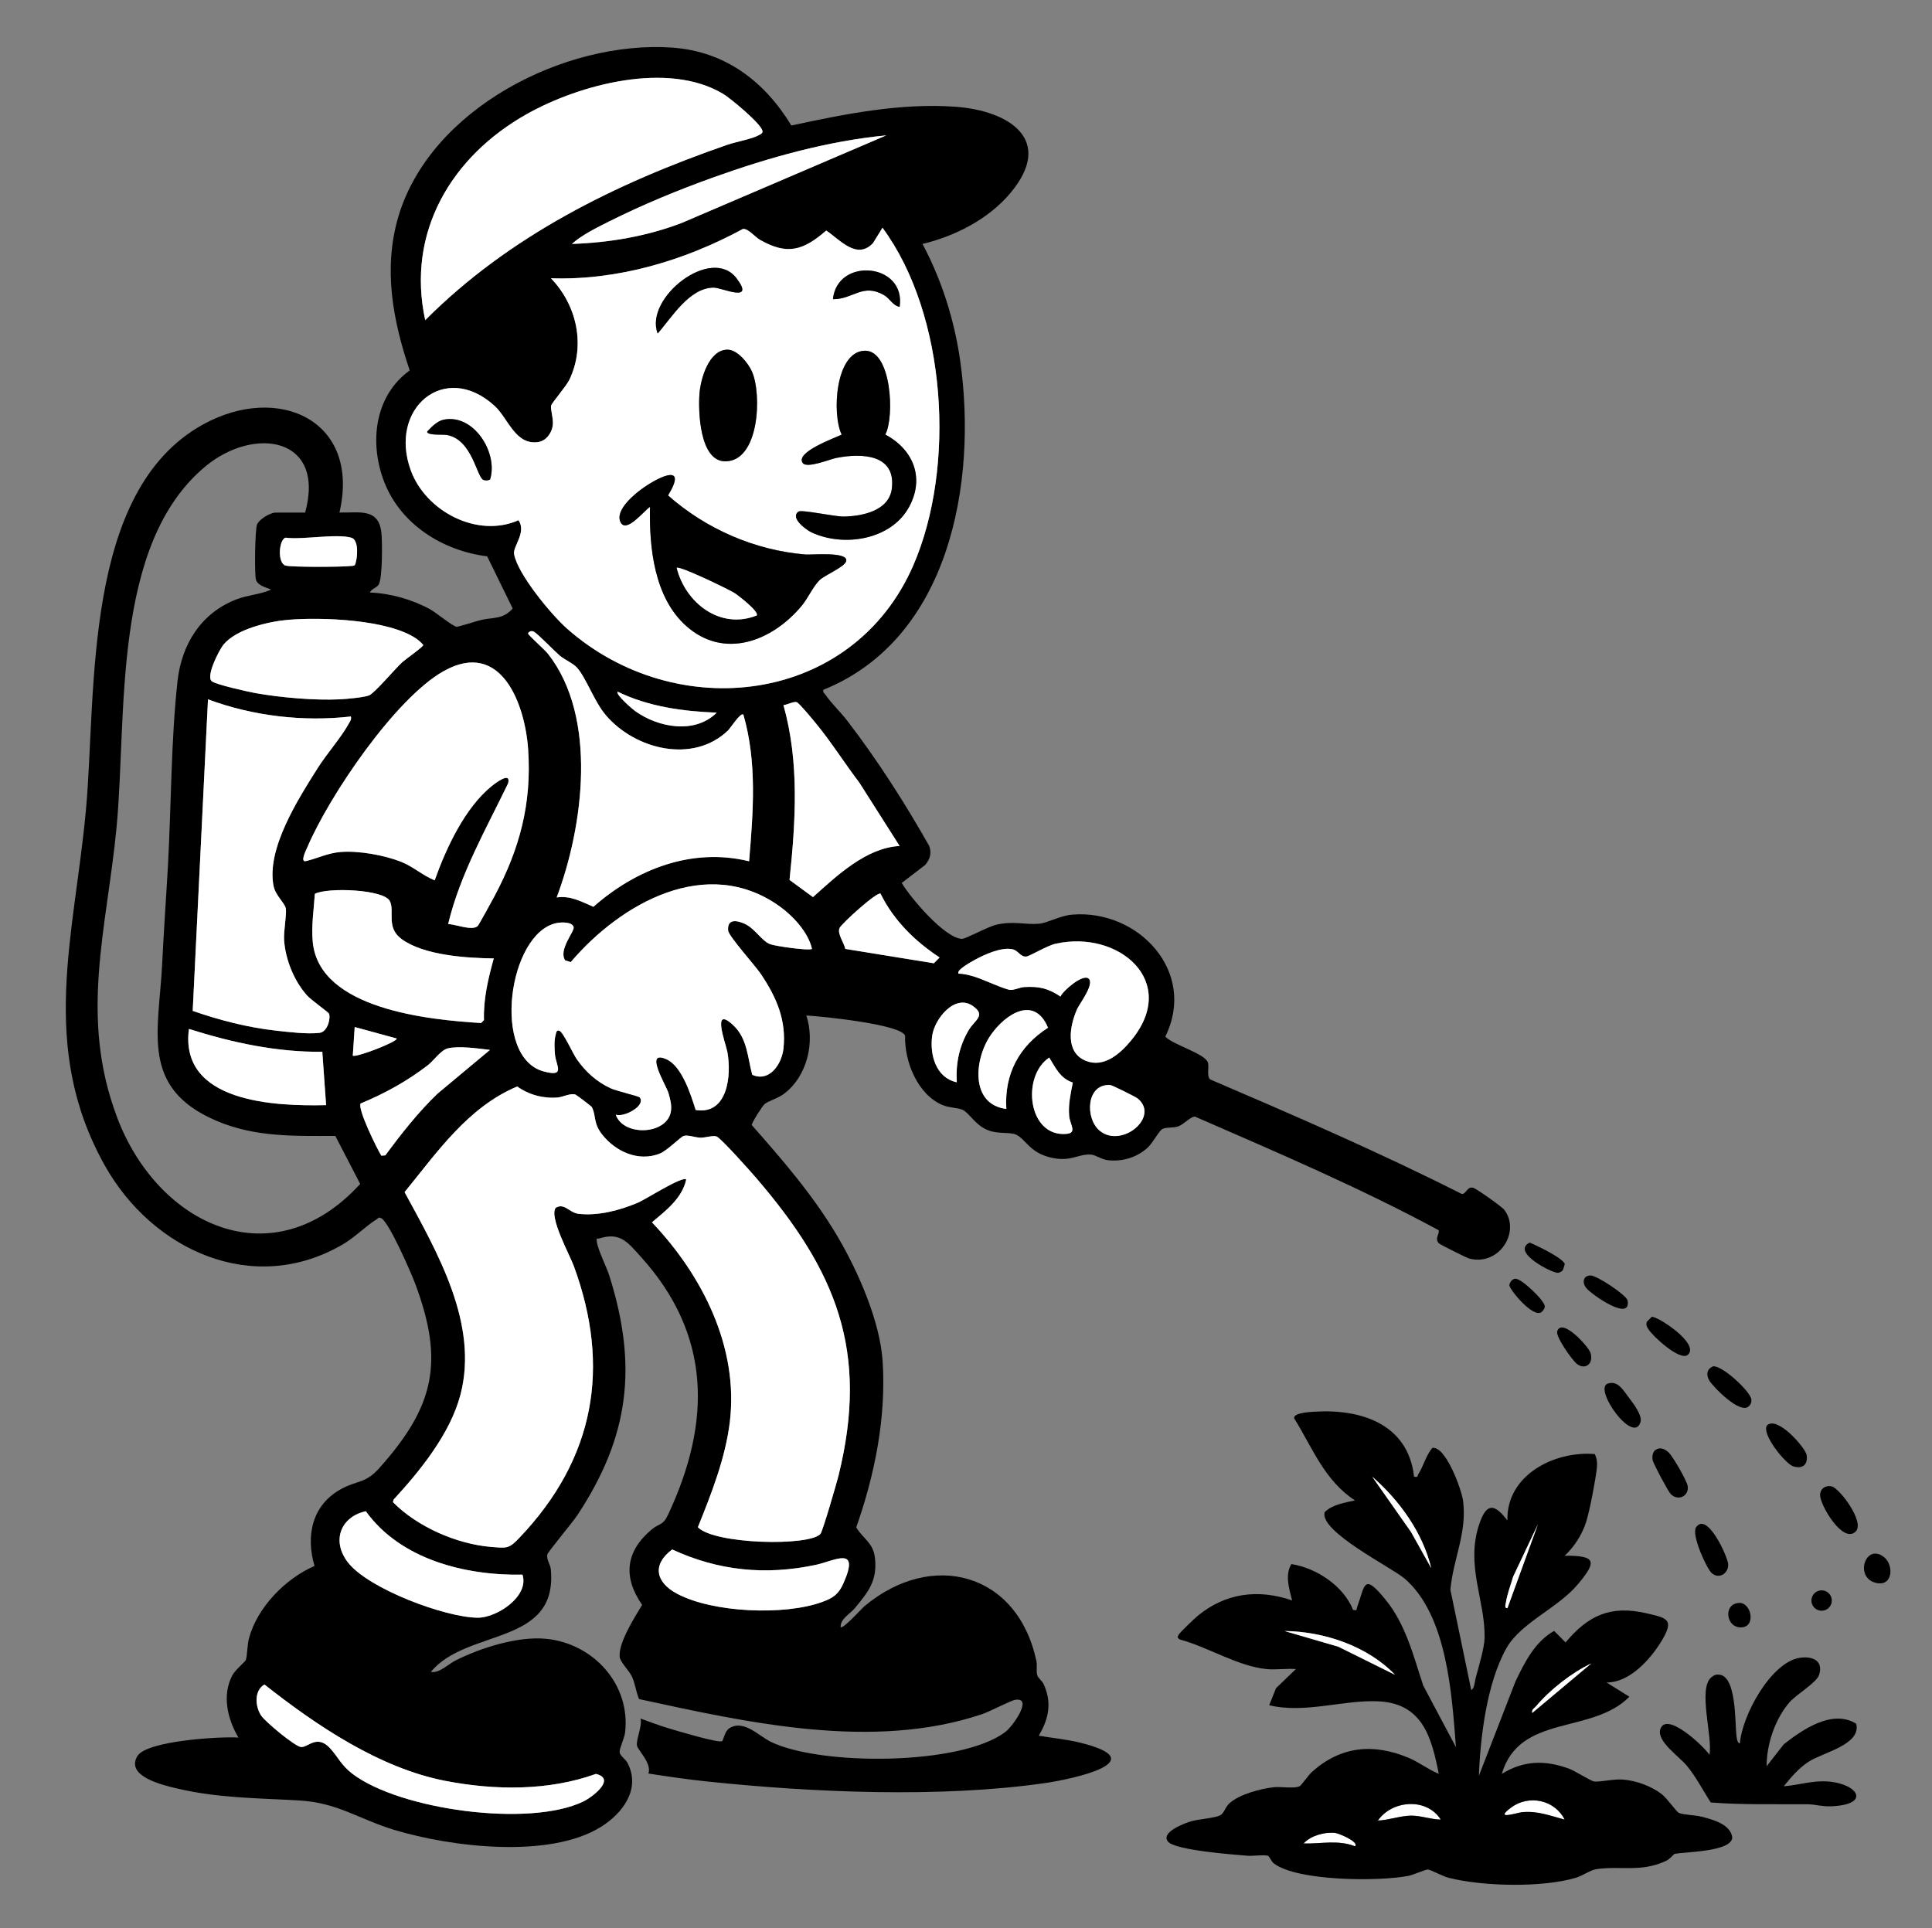 <?xml version="1.0" encoding="UTF-8"?>
<svg id="b" data-name="Layer 1" xmlns="http://www.w3.org/2000/svg" viewBox="0 0 1013.95 1012">
  <rect x="0" y="0" width="1013.95" height="1012" fill="#808080" stroke="none"/>
  <defs>
    <style>
      .c {
        fill: #fff;
      }
    </style>
  </defs>
  <path d="M961.43,780.19c-3.22-.87-6.15,1.1-6.22,4.41-.11,5.19,11.98,25.94,18.7,19.2,4.91-4.93-8.36-22.5-12.48-23.61Z"/>
  <path d="M988.86,817.33c-9.75-7.93-16.06,10.99-3.99,13.53,8.59,1.8,9.09-9.38,3.99-13.53Z"/>
  <path d="M956.02,845.41c2.96,0,5.36-2.4,5.36-5.36s-2.4-5.36-5.36-5.36-5.36,2.4-5.36,5.36,2.4,5.36,5.36,5.36Z"/>
  <path d="M949.24,924.63c7.34-4.84,27.68-8.86,24.95-19.92-12.54-7.76-28.09,2.99-38.06,10.81l-8.98,11.51c-.01-11.47,4.42-24.78,11.97-33.52,3.72-4.3,14.24-10.29,15.57-14.42,2.42-7.48-3.45-9.93-9.98-9-15.35,2.19-30.53,30.56-31.58,44.93-1.47.08-1.76-3.58-1.87-4.61-.71-6.58.02-30.18-8.68-31.42-2-.28-3.04.21-4.53,1.45-7.08,5.91.97,31.69-.92,40.58-2.56-4.12-22.84-23.44-25.82-13.28-1.81,6.19,10.03,14.29,13.8,18.81,5.01,6,8.51,13,12.74,19.49,16.94,1.3,33.85.82,50.83.94,3.82.03,7.49,1.24,12,1.08,21.44-.76,14.58-11.74-1.06-13.02-8.38-.68-15.38,1.88-23.48,2.49,4-4.93,7.72-9.37,13.09-12.91Z"/>
  <path d="M898.43,825.74c4.02,3.35,8.95-.19,8.53-4.95-.37-4.1-11.19-27.82-16.89-19.08-2.43,4.03,5.7,21.81,8.36,24.03Z"/>
  <path d="M941.1,769.6c4.9,1.57,7.87-.87,7.04-5.99-.6-3.66-15.43-20.87-20.84-15.43-2.89,4.54,9.67,20.09,13.8,21.42Z"/>
  <path d="M869.4,760.69c-2.02.84-2.44,3.62-2.09,5.6.32,1.79,8.01,16.21,9.38,17.7,3.92,4.24,9.82,1.23,9.05-3.98-.44-2.95-7.74-15.46-9.94-17.62-1.68-1.65-4.14-2.94-6.4-1.7Z"/>
  <path d="M917.74,738.13c1.12-.94,1.51-2.06,1.42-3.5-.25-4.23-15.91-18.64-20.3-17.44-3.19,1.52-3.52,4.42-1.77,7.41,1.88,3.2,16.17,17.93,20.64,13.53Z"/>
  <path d="M843.79,726.18c-7.8,2.63,13.58,32.53,17.19,20.15,1.01-3.46-3.76-9.69-6-12.62-2.9-3.77-5.8-9.35-11.19-7.53Z"/>
  <path d="M885.73,711.14c6.84-5.69-16.15-20.63-18.88-19.96l-2.57,2.58c-.5,1.77-.04,2.42.81,3.84,2.15,3.61,16.49,16.86,20.64,13.54Z"/>
  <path d="M854.19,682.55c-.48-2.7-16.15-13.22-19.55-13.11-3.81.13-4.47,3.74-2.07,6.67,2.71,3.31,23.66,18.03,21.62,6.44Z"/>
  <path d="M817.25,698.72c-.93,2.85,7.86,15.13,10.19,17.02,4.42,3.59,9.13.04,7.27-5.74-1.04-3.24-15.03-18.71-17.46-11.27Z"/>
  <path d="M817.6,668.06c1.08-.1,1.93-.64,2.63-1.44l.98-3.07c-.29-2.93-14.94-9.98-18.43-11.37-9.97,4.95,11.96,16.13,14.82,15.87Z"/>
  <path d="M809.16,688.56c2.44-2.53,1.73-3.56-.01-6-1.83-2.57-11.26-12.14-14.3-11.38-1.29.33-2.62,1.94-2.71,3.35.02,2.28,12.67,17.73,17.02,14.03Z"/>
  <path d="M912.82,841.3c-8.93.29-6.92,13.98,1.78,12.77,6.99-.97,4.32-12.97-1.78-12.77Z"/>
  <path d="M627.4,586.17c42.97,18.74,86.54,37.31,127.65,59.52.55,2.04-2.3,4.27.08,6.86.61.66,14.7,7.69,15.98,8.02,15.61,4.05,27.02-13.9,18.47-25.47-1.3-1.77-14.64-11.19-16.42-11.68-3.24-.89-3.72,3.57-6.06,3.2-43.14-21.79-87.54-41.04-131.96-60.08-2.02-1.68-.46-6.2-1.2-8.8-1.35-4.74-18.59-9.45-22.36-13.68,16.8-34.09-14.2-66.91-48.92-64.01-6.09.51-13.03,4.39-17.24,4.77-7.46.67-13.29-1.59-22.47.51-4.55,1.04-16.21,7.54-18.13,7.45-9.11-.43-26.91-21.53-31.59-29.35l12.35-9.47c2.52-3.08,3.46-6.01,2.09-9.97-12.96-22.85-27.12-45.05-43.13-65.86-3.45-4.49-8.37-9.11-11.4-13.6-.56-.83-1.42-.95-.99-2.49,66.25-26.81,80.78-108.61,71.83-172.35-3.02-21.47-9.66-42.59-19.83-61.65,17.1-4.09,34.54-13,45.97-26.54,23.69-28.07-.51-43.39-28.48-45.46-28.79-2.13-58.4,3.81-86.31,9.84-14.1-23.23-34.8-38.98-62.64-40.9-56.22-3.88-126.74,32.05-143.56,88.52-8.14,27.32-3.01,54.56,5.89,80.92-18.64,13.48-21.28,38.21-13.35,58.58,8.68,22.32,30.73,36.07,54,39l13.4,27.37c-4.87,5.69-10.21,4.63-16.15,5.92-2.81.61-11.94,3.71-13.3,3.65-1.86-.08-10.87-7.49-13.8-9.1-9.45-5.18-20.88-8.44-31.67-8.84.77-1.98,3.21-2.28,4.48-4.01,2.18-2.95,2.04-22.83,1.52-27.49-1.46-13.08-11.81-10.23-22-10.5,11.25-48.36-32.07-68.08-71.67-46.17-63.31,35.03-55.8,140.29-61.33,201.67-5.94,65.97-25.16,124.66,9.83,187.18,24.85,44.4,77.82,68.93,124.84,41.5,6.62-3.86,11.83-9.45,17.82-13.21,1.02-.64,1.05-1.35,2.53-.54,4.12,2.26,15.59,28.61,17.73,34.32,15.29,40.9,10.21,64.27-18.78,96.72-7.42,8.31-11.26,6.29-19.99,11.01-15.33,8.29-18.79,24.52-14.06,40.42-15.25,6.6-30.14,21.79-34.43,38.09-.9,3.42-.84,8.99-1.66,11.34-.26.73-5.64,5.31-7.04,7.96-5.55,10.54-2.53,23.01,3.21,32.7-9.49-.7-48.23,1.65-53.05,9.7-6.36,10.62,13.3,15.19,20.04,16.82,21.85,5.26,42.48,5.19,64.55,6.45,20.82,1.18,31.32,9.77,50.46,15.54,29.53,8.89,81.23,15.26,108.3-1.69,11.53-7.22,20.91-19.89,13.9-33.51-1.09-2.12-4.06-3.75-4.16-5.75-.09-1.88,2.49-7.19,2.85-10.15,3.04-25.35-16.68-46.87-41.51-49.27-14.79-1.43-34.23,4.73-47.4,11.36-3.97,2-8.59,6.84-12.99,6.01,18.89-23,66.8-13.41,62.93-53.91-.25-2.59-2.51-5.14-1.77-7.86.34-1.24,13.42-17.01,15.67-20.41,27.3-41.31,31.76-78.16,16.9-125.52-1.53-4.89-6.24-14.04-6.68-18.34-.23-2.23.21-1.08,1.44-1.47,10.88-3.45,14.88,2.13,21.56,9.49,37.32,41.15,37.19,86.95,14.43,135.51-2.79,5.96-4.47,4.24-8.93,8.04-13.43,11.44-14.75,24.83-4.69,39.31-3.88,6.49-12.33,19.51-11.8,27.11.2,2.91,4.95,7.27,6.46,10.55,1.72,3.73,2.12,8.01,3.73,11.77,57.19,12.42,122.75,27.15,179.98,7.94,4.15-1.39,15.08-7.2,17.52-7.56,9.34-1.37-1.15,13.73-5.23,16.84-23.29,17.78-97.26,17.88-123.19,5.19-6.19-3.03-14.18-11.89-21.72-7.08-2.42,1.54-3.15,6.38-3.74,6.75-1.84,1.16-23.73-5.43-27.62-6.59-5.13-1.52-10.21-3.43-15.22-5.27,1.03,3.8-2.54,11.31-1.84,14.3.59,2.54,7.82,9.21,5.97,14.56,10.05,1.56,20.25,3.06,30.37,4.13,55.31,5.83,122.88,8.82,177.85.87,14.86-2.15,58.3-11.6,17.65-21.37-6.9-1.66-14.04-2.25-21.01-3.5,5.27-8.84,7.01-17.4,2.56-27.05-.83-1.79-2.98-3.33-3.35-4.65-.65-2.28.08-5.03-.46-7.54-9.9-46.41-54.83-58.3-90.22-28.72-1.46,1.22-11.33,12.27-12.52,10.97-.14-4.39,4.96-6.88,7.51-9.98,7.12-8.64,11.89-14.44,10.49-26.52-.89-7.7-6.17-9.89-9.81-15.8,9.75-27.72,15.79-57.66,13.86-87.25-1.37-20.88-12.75-46.81-23.24-64.76-12.63-21.61-28.98-40.53-45.45-59.2-.07-1.1,5.58-10.04,6.69-10.95,2.28-1.85,6.96-2.92,10.43-5.57,11.96-9.16,16.16-26.89,11.53-40.97,7.4.39,49.98,4.59,51.84,10.65-.41,13.5,6.56,30.86,19.64,36.36,3.58,1.51,7.91,1.36,10.5,2.5,3.73,1.65,6.71,8.42,14.04,10.95,5.08,1.76,11,.69,13.96,2.04,5.15,2.34,6.92,8.98,17.22,11.78,11.34,3.08,15.06-1.73,22.23-1.27,2.38.15,5.49,2.61,9.06,2.97,7.54.77,14.88-1.46,20.52-6.49,2.8-2.5,6.18-9.19,8-10,2.15-.95,5.16-.4,7.82-1.18,3.37-.99,6.83-5.57,9.42-5.2ZM465.14,71.05l-107.48,46.01c-18.44,7.02-37.82,10.3-57.52,10.97,5.1-4.66,13.23-8.63,19.64-11.85,17.53-8.79,36.37-16.55,54.84-23.16,28.88-10.34,59.88-19.05,90.51-21.97ZM276.48,59.87c27.71-15.58,74.08-27.93,102.97-10.63,4.04,2.42,19.79,15.55,20.67,19.34.32,1.36-.75,1.73-1.67,2.26-3.68,2.11-12.2,3.58-16.82,5.18-58.52,20.28-114.36,47.76-158.47,92.02-10.02-46.17,13.78-85.94,53.32-108.17ZM215.66,247.03c-12.07-32.69,17.88-57.88,43.96-33.96,7.16,6.57,10.86,20.79,22.96,18.92,4.05-.63,6.92-4.66,7.5-8.51.57-3.79-1.36-8.61-.8-10.72.34-1.26,7.98-10.15,9.58-13.51,8.59-18.07,3.87-39.11-9.71-53.2,34.97,1.21,70.3-9.33,100.75-25.88,2.7-.37,6.36,4.22,8.93,5.69,14.4,8.22,22.7,5.64,34.82-4.86,7.28,4.92,16.08,15.59,24.54,6.58l4.97-8.05c33.81,45.94,38.51,125.77,16.17,177.18-31.81,73.19-124.33,83.8-181.65,33.3-8.22-7.24-26.03-28.68-27.87-39.2-.71-4.03,6.65-11.37,2.33-17.78-21.61,9.6-48.61-4.69-56.48-26ZM287.56,343.12c-1.54-1.96-10.37-9.84-10.4-10.58-.03-.64,1.44-1.82,2.99-1.02,1.96,1.01,10.77,10.14,13.51,12.5,2.46,2.12,7.15,4.15,9.13,6.37,4.92,5.5,9.03,17.87,15.32,25.18,15.31,17.78,45.53,25.41,63.92,7.87,1.37-1.3,6.51-9.59,8.1-8.39,7.27,25.12,5.16,51.29,3,76.99-30-7.35-59.35,4.16-81.7,23.9-6.41-2.68-11.87-5.97-19.29-4.9,13.96-37.13,21.7-94.48-4.59-127.91ZM324.16,363.04c16.08,7.85,34.23,10.32,51.99,11.01-11.5,11.39-30.59,7.86-42.73-.78-1.44-1.02-10.57-8.85-9.26-10.23ZM232.85,352.24c30.1-16.89,42.72,17.13,44.34,41.26,1.9,28.24-4.44,51.94-17.52,76.56-1.15,2.17-8.32,15.37-9,15.99-2.96,2.67-11.59-.98-15.48-1.05,6.27-26.17,19.9-49.88,31.51-73.93,1.51-6.38-6.76.02-8.56,1.46-14.18,11.38-24.04,32.75-30.01,49.51-6.35-2.54-11.19-7.18-17.72-9.76-8.8-3.47-22.26-5.88-31.63-5.11-6.91.57-12.15,3.37-18.24,4.78-3.29.76.34-6.28.75-7.26,11.43-26.91,46.1-78.17,71.55-92.45ZM254,535.39l-1.5,1.55c-27.12-1.65-84.85-7.18-88.34-42.41-.84-8.44.54-17.02,1.09-25.4,6.57-3.47,36.38-2.41,39.41,3.9,2.57,5.35-2.19,13.77,6.14,19.86,11.74,8.58,34.2,9.97,48.35,10.15-2.92,10.57-5.48,21.22-5.14,32.35ZM185.15,554.04l1-15,21.99,6.01c1.15,1.48-21.67,10.31-22.99,8.99ZM167.7,542.1c-6.67.76-16.1-.42-22.93-1.18-14.87-1.65-29.56-5.46-43.64-10.36l8.02-163.51c23.55,8.77,50.04,11.87,74.98,9,.39,1.62-.32,2.32-.97,3.52-3.94,7.31-11.66,15.99-16.44,23.56-10.15,16.06-27.09,42.46-23.14,61.97.99,4.87,5.92,8.94,6.41,11.68.55,3.11-1.24,11.98-.89,16.8.75,10.17,5.25,21.36,12.07,28.93,2.16,2.4,11.11,8.72,11.45,9.46,1.04,2.26-.67,9.64-4.93,10.12ZM171.15,580.04c-26.97.65-77.05-1.37-72-39.99,22.62,7.16,46.07,12.27,70,11.99l2,28ZM218.48,335.21c1.38.95,2.55,2.07,3.64,3.33,0,.96-9.39,7.53-10.99,8.99-3.8,3.46-14.59,16.38-17.52,17.48-2.83,1.06-11.56,1.84-14.98,2.02-13.27.69-31.54-.92-44.7-3.28-3.84-.69-20.6-4.41-22.81-6.2-3.19-2.57,3.8-16.22,6.01-19.01,6.59-8.34,23.65-12.3,33.8-13.2,17.49-1.55,52.86-.25,67.53,9.87ZM184.45,282.24c4.11,1.21,3.18,11.38,1.76,14.36-.73.51-1.69.38-2.52.48-4.24.52-30.79.65-33.85-.25-4.34-1.28-3.52-13.47-.04-14.63,8.99,1.21,26.76-2.28,34.63.04ZM61.4,586.29c-19.89-52.86-5.38-98.58-.26-151.75,5.65-58.65-2.93-149.03,46.99-190.01,25.45-20.88,62.88-15.16,52.01,24.51h-15.5c-2.75,0-8.6,3.43-9.74,6.26-1.09,2.71-1.41,26.07-.55,29.03,1.05,3.62,8.02,4.64,7.79,5.2-5.68,2.52-12.07,2.74-17.98,5.02-18.64,7.19-28.84,23.53-31,43-3.42,30.94-3.28,65.54-5.03,96.97-.95,17-2.18,33.99-3,51-1.73,35.87-11.88,65.42,28.34,82.68,20.34,8.73,40.81,8.02,62.51,8l13.06,25.19c-45.82,50.23-106.22,21.85-127.65-35.11ZM200.12,606.57c-2.29-3.71-12.62-24.62-10.85-27.4,12.61-5.2,24.57-11.8,35.35-20.15,2.89-2.24,6.8-7.84,10.27-8.73,5.73-1.46,16.23.02,22.25.77l-27.52,22.96c-10.21,9.82-18.98,21.02-27.42,32.39l-2.08.16ZM233.94,934.75c25.78,4.96,53.91,5.27,78.82-3.69,10.71,2.57-1.68,12.06-6.63,14.47-28.15,13.68-96.38,4.45-121.31-14.65-5.85-4.48-7.55-8.95-11.64-13.36-6.94-7.46-11.68-.07-15.3-.6-3.35-.49-18.51-13.13-20.73-16.37-3.17-4.63-3.98-13.13,1.65-16.42,27.28,21.5,60.41,43.94,95.15,50.62ZM250.69,849.07c-17.23-.18-57.32-15.19-68.07-29-8.72-11.2-3.97-23.95,9.37-26.88,18.24,25.32,52.18,33.85,82.21,33.29,3.69,11.38-13.53,22.69-23.51,22.59ZM442.63,831.02c-2.55,5.73-5.34,7.66-11.21,9.79-19.84,7.22-57.43,5.62-76.16-4.39-11.16-5.96-13.14-15.24-2.48-23.19,24.28,11.22,48.98,13.67,75.19,8.12,10.06-2.13,23.64-10.49,14.66,9.66ZM396.66,618.03c42.23,49.07,59.53,91.08,43.41,156.44-.94,3.81-8.32,29.21-9.45,30.55-5.61,6.67-55.82,5.55-64.36-3.46,7.05-17.48,14.46-36.29,16.75-55.14,4.79-39.3-14.44-77.09-40.86-104.88,7.32-6.18,15.8-12.54,17.98-22.49-2.12-1.89-21.31,10.46-25.32,12.17-9.37,3.99-20.96,7.08-31.2,5.85-4.9-.58-7.56-6.01-12.03-3.08-3.41,4.98,7.36,24.51,9.57,30.53,19.55,53.17,10.91,101.12-28.5,142.53-5.58,5.86-6.51,5.54-14.89,4.86-18.13-1.49-38.83-10.59-51.55-23.51l.36-1.35c14.02-15.21,29.71-34.6,35.07-55,9.77-37.2-12.2-74.83-29.31-106.35,17-20.89,33.39-44.71,59.12-55.45,6.03,4.35,13.73,6.42,21.17,5.78,2.9-.25,7.1-2.51,9.45-1.5.59.25,8.29,6.06,8.53,6.54,2.41,4.65.56,8.3,5.5,14.5,7.07,8.89,18.91,14.28,30.01,9.96,4.11-1.6,11-8.83,12.74-9.33,2.32-.66,5.91.86,8.76.92,2.62.05,6.76-1.38,8.48-.62,2.51,1.11,17.64,18.14,20.56,21.53ZM404.13,495.56c-4.34-1.68-7.93-8.25-13.31-10.69-4.21-1.91-9.28-2.7-8.67,3.58.29,2.98,14.24,18.4,17.22,22.86,8.08,12.1,13.48,24.21,11.78,39.23-.9,7.9-7.31,17.64-16.36,13.58-2.5-9.21-2.49-19.09-10.1-26.13-11.46-10.6-3.78,9.86-2.99,13.99,2.34,12.27.26,33.35-16.61,30.61-2.46-7.87-7.18-23.03-15.36-26.63-12.05-5.31.05,13.88,1.13,17.87.79,2.9,1.61,5.62,1.34,8.71-1.15,13.17-25.03,14.3-29.04,2.51,4.07,1.6,16.01-4.59,12.57-9.07-.49-.63-12.25-3.4-15.25-4.77-7.29-3.34-13.21-8.71-17.76-15.24-1.98-2.84-7.05-14.08-9.08-14.92-1.63-.68-1.72,1.02-1.99,1.96-.89,3.09-.67,7.19-.39,10.43.5,5.89,5.8,12.07-5.93,8.92-27.59-7.42-18.51-72.69,6.76-77.87,2.35-.48,8.32-.77,8.97,2.17.51,2.27-8.15,11.91-4.44,17.42l2.93.89c26.26-30.87,71.36-56.48,109.51-29.33,7.09,5.05,15.17,13.74,17.08,22.41-1.26,1.12-19.29-1.42-22.01-2.48ZM414.36,461.84c3.19-30.61,5.25-61.77-3.19-91.76,1.92-.1,5.42-2.11,7.02-1.5,1.3.49,8.38,9.11,9.93,10.99,8.16,9.9,15.08,20.94,22.84,31.16l21.18,33.31c-17.56.93-32.9,15.55-45.48,26.83l-12.3-9.02ZM443.64,498.05c-.64-3.15-4.34-8.04-3.03-10.97,1.02-2.28,19.73-19.3,21.52-18.03,6.84,13.95,18.16,25.08,31,33.49l-3.02,3.04-46.46-7.53ZM508.34,540.74c-4.95,8.44-6.79,17.5-6.2,27.3-10.97-2.34-14.28-14.46-12.91-24.41,1.23-8.9,11.96-22.28,21.41-15.58,7.07,5.01.83,7.34-2.3,12.69ZM528.14,582.04c-19.08-2.39-16.88-26.22-8.22-38.73,7.61-10.99,22.91-21.21,30.1-3.9-15.16,9.72-23.02,24.37-21.87,42.63ZM561.11,585.58c.37,4.66,4.43,9.03-1.45,9.54-20.11,1.76-23.83-30.08-9.01-40.07,3.41,5.47,5.68,10.84,12.37,13.14-1.11,6.01-2.41,11.1-1.91,17.38ZM577.19,593.5c-7.81-6.42-7.23-24.77,5.48-24.02.97.06,13.33,6.19,14.44,7.1,11.72,9.69-8.49,26.31-19.92,16.92ZM593.66,546.05c-5.78,7-14.28,14.52-23.75,10.72-11.06-4.44-8.55-18.32-4.64-27.11,1.26-2.85,9.56-13.56,5.92-16.18-3.11-2.24-13.25,6.38-14.61,9.54-6.38-4.31-11.23-5.41-18.92-4.98-2.59.15-5.25,1.71-7.65,1.46-2.92-.31-13.81-5.39-18.1-6.74-2.84-.89-5.75-1.73-8.76-1.74-1.81-1.73,7.17-6.53,8.32-7.17,5.13-2.85,14.1-6.95,19.96-5.63,3,.68,4.04,3.99,7.13,3.82,1.79-.1,10.79-5.68,15.39-6.73,32.94-7.52,65.34,19.71,39.71,50.71Z"/>
  <path class="c" d="M376.1,596.5c-1.72-.76-5.85.67-8.48.62-2.84-.06-6.44-1.58-8.76-.92-1.73.5-8.63,7.73-12.74,9.33-11.1,4.32-22.94-1.08-30.01-9.96-4.94-6.21-3.09-9.86-5.5-14.5-.25-.48-7.94-6.29-8.53-6.54-2.35-1.01-6.55,1.25-9.45,1.5-7.44.64-15.14-1.43-21.17-5.78-25.73,10.74-42.13,34.56-59.12,55.45,17.11,31.52,39.08,69.15,29.31,106.35-5.36,20.39-21.05,39.79-35.07,55l-.36,1.35c12.72,12.92,33.43,22.02,51.55,23.51,8.38.69,9.31,1,14.89-4.86,39.42-41.41,48.05-89.36,28.5-142.53-2.21-6.02-12.98-25.55-9.57-30.53,4.47-2.93,7.13,2.49,12.03,3.08,10.24,1.22,21.83-1.86,31.2-5.85,4.01-1.71,23.2-14.05,25.32-12.17-2.18,9.96-10.66,16.32-17.98,22.49,26.42,27.79,45.64,65.58,40.86,104.88-2.3,18.85-9.71,37.66-16.75,55.14,8.54,9.01,58.75,10.14,64.36,3.46,1.13-1.34,8.51-26.75,9.45-30.55,16.12-65.36-1.18-107.37-43.41-156.44-2.92-3.39-18.05-20.41-20.56-21.53Z"/>
  <path class="c" d="M409.06,475.62c-38.15-27.15-83.25-1.54-109.51,29.33l-2.93-.89c-3.72-5.5,4.95-15.15,4.44-17.42-.65-2.93-6.62-2.65-8.97-2.17-25.27,5.19-34.35,70.45-6.76,77.87,11.73,3.15,6.43-3.02,5.93-8.92-.28-3.24-.5-7.34.39-10.43.27-.94.35-2.63,1.99-1.96,2.03.84,7.1,12.08,9.08,14.92,4.55,6.53,10.47,11.89,17.76,15.24,3,1.37,14.76,4.14,15.25,4.77,3.43,4.48-8.5,10.67-12.57,9.07,4.01,11.79,27.9,10.66,29.04-2.51.27-3.08-.55-5.81-1.34-8.71-1.08-3.98-13.18-23.17-1.13-17.87,8.18,3.6,12.9,18.77,15.36,26.63,16.88,2.75,18.95-18.34,16.61-30.61-.79-4.14-8.47-24.6,2.99-13.99,7.61,7.04,7.6,16.92,10.1,26.13,9.06,4.06,15.47-5.68,16.36-13.58,1.7-15.02-3.69-27.13-11.78-39.23-2.98-4.47-16.93-19.89-17.22-22.86-.61-6.27,4.46-5.49,8.67-3.58,5.38,2.44,8.97,9.01,13.31,10.69,2.72,1.05,20.76,3.59,22.01,2.48-1.91-8.67-9.99-17.36-17.08-22.41Z"/>
  <path class="c" d="M172.63,531.97c-.34-.75-9.29-7.07-11.45-9.46-6.81-7.57-11.32-18.76-12.07-28.93-.35-4.82,1.44-13.69.89-16.8-.49-2.74-5.42-6.81-6.41-11.68-3.95-19.51,13-45.91,23.14-61.97,4.78-7.57,12.51-16.24,16.44-23.56.65-1.21,1.36-1.9.97-3.52-24.95,2.86-51.44-.23-74.98-9l-8.02,163.51c14.08,4.9,28.77,8.7,43.64,10.36,6.83.76,16.26,1.94,22.93,1.18,4.26-.49,5.97-7.87,4.93-10.12Z"/>
  <path class="c" d="M161.29,444.69c-.42.98-4.05,8.02-.75,7.26,6.09-1.41,11.32-4.21,18.24-4.78,9.37-.77,22.83,1.64,31.63,5.11,6.53,2.58,11.37,7.22,17.72,9.76,5.96-16.76,15.82-38.13,30.01-49.51,1.8-1.45,10.07-7.84,8.56-1.46-11.61,24.05-25.24,47.76-31.51,73.93,3.89.07,12.51,3.72,15.48,1.05.69-.62,7.85-13.82,9-15.99,13.08-24.62,19.42-48.33,17.52-76.56-1.62-24.13-14.24-58.15-44.34-41.26-25.45,14.28-60.12,65.54-71.55,92.45Z"/>
  <path class="c" d="M311.44,475.94c22.35-19.74,51.7-31.25,81.7-23.9,2.15-25.7,4.26-51.87-3-76.99-1.59-1.2-6.73,7.08-8.1,8.39-18.39,17.54-48.61,9.91-63.92-7.87-6.29-7.31-10.4-19.68-15.32-25.18-1.98-2.21-6.67-4.24-9.13-6.37-2.74-2.36-11.55-11.49-13.51-12.5-1.55-.8-3.02.37-2.99,1.02.03.74,8.85,8.62,10.4,10.58,26.29,33.43,18.55,90.78,4.59,127.91,7.42-1.07,12.88,2.22,19.29,4.9Z"/>
  <path class="c" d="M210.79,492.89c-8.34-6.09-3.58-14.5-6.14-19.86-3.03-6.32-32.84-7.38-39.41-3.9-.55,8.38-1.92,16.96-1.09,25.4,3.49,35.23,61.22,40.76,88.34,42.41l1.5-1.55c-.34-11.13,2.22-21.78,5.14-32.35-14.15-.18-36.61-1.58-48.35-10.15Z"/>
  <path class="c" d="M150.95,325.34c-10.15.9-27.21,4.86-33.8,13.2-2.21,2.8-9.2,16.44-6.01,19.01,2.21,1.78,18.96,5.5,22.81,6.2,13.16,2.37,31.42,3.97,44.7,3.28,3.42-.18,12.15-.96,14.98-2.02,2.93-1.1,13.71-14.03,17.52-17.48,1.6-1.46,10.99-8.03,10.99-8.99-1.09-1.26-2.26-2.38-3.64-3.33-14.68-10.12-50.04-11.41-67.53-9.87Z"/>
  <path class="c" d="M450.96,410.72c-7.76-10.21-14.69-21.25-22.84-31.16-1.55-1.88-8.63-10.5-9.93-10.99-1.61-.6-5.1,1.4-7.02,1.5,8.44,29.99,6.38,61.15,3.19,91.76l12.3,9.02c12.59-11.28,27.93-25.9,45.48-26.83l-21.18-33.31Z"/>
  <path class="c" d="M137.14,900.54c2.22,3.24,17.38,15.88,20.73,16.37,3.62.53,8.36-6.86,15.3.6,4.1,4.4,5.79,8.87,11.64,13.36,24.93,19.1,93.16,28.33,121.31,14.65,4.95-2.41,17.34-11.89,6.63-14.47-24.91,8.96-53.04,8.65-78.82,3.69-34.74-6.68-67.87-29.13-95.15-50.62-5.63,3.29-4.81,11.79-1.65,16.42Z"/>
  <path class="c" d="M191.99,793.18c-13.34,2.93-18.09,15.68-9.37,26.88,10.75,13.81,50.84,28.83,68.07,29,9.99.1,27.2-11.22,23.51-22.59-30.03.55-63.98-7.97-82.21-33.29Z"/>
  <path class="c" d="M427.97,821.37c-26.21,5.54-50.91,3.1-75.19-8.12-10.66,7.94-8.68,17.22,2.48,23.19,18.73,10.01,56.32,11.61,76.16,4.39,5.87-2.13,8.66-4.06,11.21-9.79,8.98-20.15-4.6-11.79-14.66-9.66Z"/>
  <path class="c" d="M99.15,540.04c-5.05,38.62,45.03,40.65,72,39.99l-2-28c-23.93.27-47.38-4.83-70-11.99Z"/>
  <path class="c" d="M229.62,574.01l27.52-22.96c-6.02-.75-16.52-2.23-22.25-.77-3.47.88-7.38,6.49-10.27,8.73-10.78,8.35-22.74,14.95-35.35,20.15-1.77,2.78,8.56,23.69,10.85,27.4l2.08-.16c8.43-11.37,17.21-22.58,27.42-32.39Z"/>
  <path class="c" d="M493.13,502.54c-12.84-8.41-24.17-19.54-31-33.49-1.79-1.27-20.5,15.76-21.52,18.03-1.31,2.93,2.39,7.81,3.03,10.97l46.46,7.53,3.02-3.04Z"/>
  <path class="c" d="M149.81,282.21c-3.48,1.17-4.31,13.36.04,14.63,3.06.9,29.61.77,33.85.25.83-.1,1.79.03,2.52-.48,1.42-2.98,2.35-13.15-1.76-14.36-7.87-2.32-25.64,1.17-34.63-.04Z"/>
  <path class="c" d="M510.64,528.05c-9.45-6.7-20.18,6.68-21.41,15.58-1.37,9.95,1.93,22.07,12.91,24.41-.59-9.8,1.26-18.86,6.2-27.3,3.13-5.35,9.37-7.68,2.3-12.69Z"/>
  <path class="c" d="M553.94,495.34c-4.6,1.05-13.6,6.63-15.39,6.73-3.08.17-4.12-3.14-7.13-3.82-5.85-1.33-14.83,2.78-19.96,5.63-1.15.64-10.13,5.44-8.32,7.17,3.01.02,5.92.85,8.76,1.74,4.28,1.34,15.17,6.43,18.1,6.74,2.4.25,5.06-1.32,7.65-1.46,7.7-.43,12.54.67,18.92,4.98,1.36-3.16,11.5-11.78,14.61-9.54,3.64,2.62-4.65,13.33-5.92,16.18-3.91,8.8-6.42,22.68,4.64,27.11,9.47,3.8,17.97-3.73,23.75-10.72,25.62-31.01-6.78-58.24-39.71-50.71Z"/>
  <path class="c" d="M519.92,543.31c-8.65,12.51-10.86,36.34,8.22,38.73-1.15-18.27,6.71-32.91,21.87-42.63-7.18-17.3-22.49-7.09-30.1,3.9Z"/>
  <path class="c" d="M550.65,555.06c-14.81,9.98-11.1,41.82,9.01,40.07,5.88-.51,1.82-4.88,1.45-9.54-.5-6.28.8-11.38,1.91-17.38-6.69-2.3-8.96-7.67-12.37-13.14Z"/>
  <path class="c" d="M597.11,576.58c-1.11-.92-13.47-7.04-14.44-7.1-12.71-.75-13.29,17.6-5.48,24.02,11.43,9.39,31.64-7.23,19.92-16.92Z"/>
  <path class="c" d="M376.15,374.05c-17.76-.69-35.91-3.16-51.99-11.01-1.31,1.37,7.82,9.21,9.26,10.23,12.14,8.64,31.23,12.18,42.73.78Z"/>
  <path class="c" d="M185.15,554.04c1.32,1.32,24.14-7.51,22.99-8.99l-21.99-6.01-1,15Z"/>
  <path class="c" d="M269.8,290.81c1.84,10.52,19.65,31.96,27.87,39.2,57.31,50.5,149.84,39.89,181.65-33.3,22.34-51.41,17.64-131.25-16.17-177.18l-4.97,8.05c-8.46,9.01-17.26-1.66-24.54-6.58-12.12,10.49-20.42,13.08-34.82,4.86-2.57-1.47-6.23-6.06-8.93-5.69-30.45,16.55-65.78,27.08-100.75,25.88,13.59,14.09,18.3,35.14,9.71,53.2-1.6,3.36-9.24,12.25-9.58,13.51-.56,2.11,1.37,6.93.8,10.72-.58,3.85-3.45,7.88-7.5,8.51-12.11,1.88-15.8-12.35-22.96-18.92-26.08-23.92-56.03,1.27-43.96,33.96,7.87,21.31,34.86,35.61,56.48,26,4.32,6.41-3.04,13.75-2.33,17.78ZM472.14,161.04c-3.62-.63-5.1-4.4-8.28-6.21-11.18-6.34-16.02,2.25-26.71,2.21,2.21-22.3,38.5-19.03,34.99,4ZM419.09,268.48c1.59-1.11,19.06,2.69,23.59,2.62,9.77-.13,23.91-2.96,25.37-14.65,2.27-18.15-15.83-18.74-29.11-16.12-3.55.7-15.57,5.75-17.7,2.61-3.88-5.73,16.92-13.03,20.49-14.86-5.19-10.53-3.43-43.47,12.02-44.01,14.16-.5,15.83,34.82,10.87,44,14.85,7.91,20.84,22.99,12.33,38.26-9.47,17-34.06,20.9-50.8,13.19-3.05-1.4-11.74-7.79-7.06-11.06ZM394.65,195.04c5.26,11.96,3.88,47.05-14,47.1-13.49.03-14.28-26.34-13.54-35.63.62-7.79,4.9-22.72,14.52-22.98,5.26-.14,11.04,7.01,13.02,11.51ZM386.58,146.1c10,13.25-7.77,4.86-11.94,4.86-12.85-.01-22.1,15.68-29.49,24.08-7.21-18.55,28.21-46.45,41.42-28.93ZM338.23,255.62c8.17-5.58,22.72-12.63,12.38,4.42,19.9,17.6,45.44,28.76,72.05,30.99,3.4.28,22.58-1.64,21.44,3.43-.7,3.14-11.11,7.26-13.99,10.04-3.39,3.28-6.05,9.48-9.45,13.55-15.37,18.36-40.47,28.33-60.52,10.5-16.84-14.98-19.48-41.28-19-62.51-3.08,1.89-12.53,14.2-15.49,7.99-3.07-6.43,7.87-15.19,12.58-18.41ZM257.22,251.61c-.91.65-2.38.66-3.43.31-3.58-1.18-5.81-21.37-19.38-23.64-2.02-.34-10.29.37-10.24-1.74,2.29-2.45,5.3-5.57,8.71-6.27,15.83-3.22,28.7,17.52,24.35,31.34Z"/>
  <path class="c" d="M381.63,76.02c4.62-1.6,13.14-3.07,16.82-5.18.92-.53,1.99-.9,1.67-2.26-.89-3.79-16.63-16.93-20.67-19.34-28.9-17.29-75.26-4.95-102.97,10.63-39.54,22.23-63.34,62-53.32,108.17,44.11-44.26,99.95-71.74,158.47-92.02Z"/>
  <path class="c" d="M319.79,116.18c-6.42,3.22-14.54,7.19-19.64,11.85,19.7-.68,39.08-3.96,57.52-10.97l107.48-46.01c-30.63,2.92-61.63,11.63-90.51,21.97-18.47,6.62-37.31,14.37-54.84,23.16Z"/>
  <path d="M341.14,266.04c-.48,21.23,2.16,47.53,19,62.51,20.06,17.83,45.16,7.86,60.52-10.5,3.41-4.07,6.07-10.27,9.45-13.55,2.87-2.79,13.29-6.91,13.99-10.04,1.14-5.08-18.05-3.15-21.44-3.43-26.61-2.23-52.15-13.39-72.05-30.99,10.34-17.05-4.21-10-12.38-4.42-4.72,3.22-15.65,11.98-12.58,18.41,2.97,6.22,12.41-6.09,15.49-7.99ZM385.45,311.24c2.01,1.27,13.12,9.86,11.69,11.79-19.13,7.65-37.4-6.56-41.99-24.98,1.28-1.28,27.21,11.24,30.3,13.19Z"/>
  <path d="M426.15,279.54c16.75,7.71,41.34,3.81,50.8-13.19,8.51-15.27,2.52-30.35-12.33-38.26,4.96-9.18,3.29-44.5-10.87-44-15.44.54-17.2,33.47-12.02,44.01-3.57,1.83-24.37,9.13-20.49,14.86,2.13,3.14,14.15-1.91,17.7-2.61,13.28-2.62,31.38-2.03,29.11,16.12-1.46,11.69-15.6,14.51-25.37,14.65-4.53.06-22-3.74-23.59-2.62-4.68,3.27,4.01,9.66,7.06,11.06Z"/>
  <path d="M381.63,183.52c-9.62.26-13.9,15.19-14.52,22.98-.74,9.29.05,35.66,13.54,35.63,17.88-.04,19.26-35.14,14-47.1-1.98-4.5-7.76-11.66-13.02-11.51Z"/>
  <path d="M374.65,150.96c4.17,0,21.93,8.4,11.94-4.86-13.21-17.51-48.64,10.39-41.42,28.93,7.39-8.4,16.64-24.09,29.49-24.08Z"/>
  <path d="M232.87,220.27c-3.41.69-6.42,3.82-8.71,6.27-.04,2.11,8.22,1.4,10.24,1.74,13.58,2.28,15.8,22.46,19.38,23.64,1.05.34,2.52.34,3.43-.31,4.35-13.82-8.52-34.56-24.35-31.34Z"/>
  <path d="M463.86,154.83c3.19,1.81,4.66,5.58,8.28,6.21,3.5-23.03-32.78-26.3-34.99-4,10.69.05,15.53-8.55,26.71-2.21Z"/>
  <path class="c" d="M397.14,323.03c1.43-1.93-9.68-10.52-11.69-11.79-3.09-1.95-29.02-14.48-30.3-13.19,4.59,18.42,22.86,32.64,41.99,24.98Z"/>
  <path class="c" d="M723.14,955.53c5.64-.19,11.87-2.54,17.51-2.58,4.9-.03,10.5,2.01,15.5,2.08-7.38-11.68-25.54-10.26-33.01.5Z"/>
  <path class="c" d="M793.21,948.61c-9.64,7.08,2.9,2.79,5.54,2.55,8.37-.79,14.57,1.84,22.4,3.88-5.16-10.31-18.65-13.25-27.94-6.42Z"/>
  <path class="c" d="M700.66,962.01c-5.49-.56-12.72,1.38-16.51,5.54,9.2.27,17.99-2.04,26.99,1.49,2.33-2.25-8.43-6.82-10.48-7.03Z"/>
  <path d="M893.16,953.53c-3.44-.92-9.64-.95-12-2-1.37-.61-6.29-7.75-9.1-9.9-5.49-4.23-13.52-7.11-20.38-7.62-4.88-.37-11.59,1.34-15,1.02-1.72-.16-10.1-5.6-13.27-6.75-12.58-4.56-23.73-4.36-35.25,2.76,9.37-31.72,47.29-20.51,66.97-40.5l-11.98-7.49c12.22.17,23.46-12.6,29.19-22.32,6.37-10.79,2.68-11.48-8.37-14.02-18.67-4.28-30.4,1.07-42.33,15.32l-6-6.03c-10.11,5.67-15.53,16.56-20.36,26.68l-19.13,49.35c.73-20.48,4.27-48.98,14.47-67.01,7.58-13.4,26.88-20.88,37.49-33.51,9.99-11.89,9.76-15.14-6.97-14.97,5-4.51,9.27-11.28,11.29-17.71,1.91-6.07,4.94-21.98,5.64-28.4.28-2.55.02-4.95-1.09-7.26-21.17-1.75-46.43,10.94-45.87,34.86-6.74-8.88-10.92-9.43-14.72,1.77-7.38,21.81,3.05,39.84,2.76,59.67-.08,5.56-3.21,15.6-4.73,21.35-.44,1.67-.63,5.62-2.29,6.19l-10.94-52.65c1.48-16.26,8.81-29.77,6.67-46.59-.73-5.77-9.07-28.96-16.17-27.83-3.27,3.91-4.71,9.71-7.33,13.78-.63.98.11,1.79-2.24,1.29-3.1-27.6-27.85-35.7-52.55-34.05-2.26.15-10.84.53-10.38,3.44,9.73,15.62,15.76,32.48,31.92,43.11-5.44,1.2-11.81,2.14-15.91,6.15-2.94,10.13,35.19,29.05,41.93,34.83,22.43,19.25,24.84,61.06,26.98,88.51l-17.17-32.32c-5.19-15.69-9.14-32.07-19.84-45.16-11.68-14.28-10.62-7.58-14.88,4.09-.5,1.38.35,1.71-2.09,1.39-5.02-12.66-19.22-22.03-32.37-24.08-3.56,5.69-1.13,13.06.35,19.07-17.79-6.13-34.86-3.94-49.47,8.04-1.59,1.31-9.43,8.77-10.06,9.95-.74,1.4-.68,1.55.55,2.5,14.84,3.93,30.13,13.95,45.47,15.53,4.91.51,10.5-.37,15.5,0l-10.44,10.06-3.57,8.93c18.88,4.54,39.2-2.99,57.55-2.04,22.82,1.19,27.66,18.69,31.45,38.03-5.63-2.28-10.37-6.13-16.02-8.47-18.46-7.66-35.49-6.01-50.51,7.46-1.81,1.63-5.64,7.13-6.47,7.53-2.84,1.39-9.81.12-13.49.51-6.9.73-18.31,3.74-23.46,8.54-2.18,2.04-2.79,5.26-4.78,6.22-3.2,1.56-11.29,1.9-15.72,3.28-3.36,1.05-15.63,5.69-11.65,10.52,3.76,4.57,34.38,6.8,41.6,7.41,3.22.27,8.17-.65,10.78,0,.84.21,1.73,2.94,3.18,4.04,12.41,9.43,55.44,9.52,70.58,6.53,2.57-.51,9.11-3.43,10.29-3.33,1.48.13,7.72,3.53,10.66,4.29,17.85,4.6,49.36,5.33,67.03.01,3.58-1.08,7.46-3.97,10.54-4.46,12.48-1.96,23.46,1.82,36.67-4.35,2.11-.99,4.2-3.62,4.48-3.68,5.48-1.16,29.79-1.02,30.34-8.58-.91-7.04-10.13-9.38-16.04-10.96ZM806.14,895.54c7.3-8.68,18.76-17.62,29-22.49l-30.99,25.99c-.44-1.88,1.04-2.38,1.99-3.5ZM790.39,840.8c.68-4.31,2.53-9.04,3.74-13.27l13.01-27.48-16,43.99c-1.8.24-.91-2.17-.74-3.24ZM740.57,804.12l-20.41-29.08c14.32,12.45,26.5,29.35,30.98,48l-10.57-18.92ZM702.39,864.29l-28.24-8.24c20.74.24,43.49,7.87,57.99,22.98l-29.75-14.74ZM711.14,969.04c-9-3.53-17.79-1.22-26.99-1.49,3.79-4.16,11.02-6.1,16.51-5.54,2.05.21,12.81,4.78,10.48,7.03ZM740.65,952.95c-5.65.03-11.87,2.39-17.51,2.58,7.47-10.76,25.62-12.18,33.01-.5-4.99-.07-10.59-2.11-15.5-2.08ZM798.75,951.15c-2.64.25-15.18,4.53-5.54-2.55,9.29-6.82,22.77-3.89,27.94,6.42-7.83-2.04-14.03-4.67-22.4-3.88Z"/>
  <path class="c" d="M702.39,864.29l29.75,14.74c-14.5-15.11-37.25-22.74-57.99-22.98l28.24,8.24Z"/>
  <path class="c" d="M720.16,775.04l20.41,29.08,10.57,18.92c-4.48-18.65-16.66-35.55-30.98-48Z"/>
  <path class="c" d="M791.13,844.03l16-43.99-13.01,27.48c-1.21,4.23-3.06,8.96-3.74,13.27-.17,1.06-1.06,3.47.74,3.24Z"/>
  <path class="c" d="M835.15,873.05c-10.25,4.86-21.7,13.81-29,22.49-.94,1.12-2.42,1.63-1.99,3.5l30.99-25.99Z"/>
</svg>